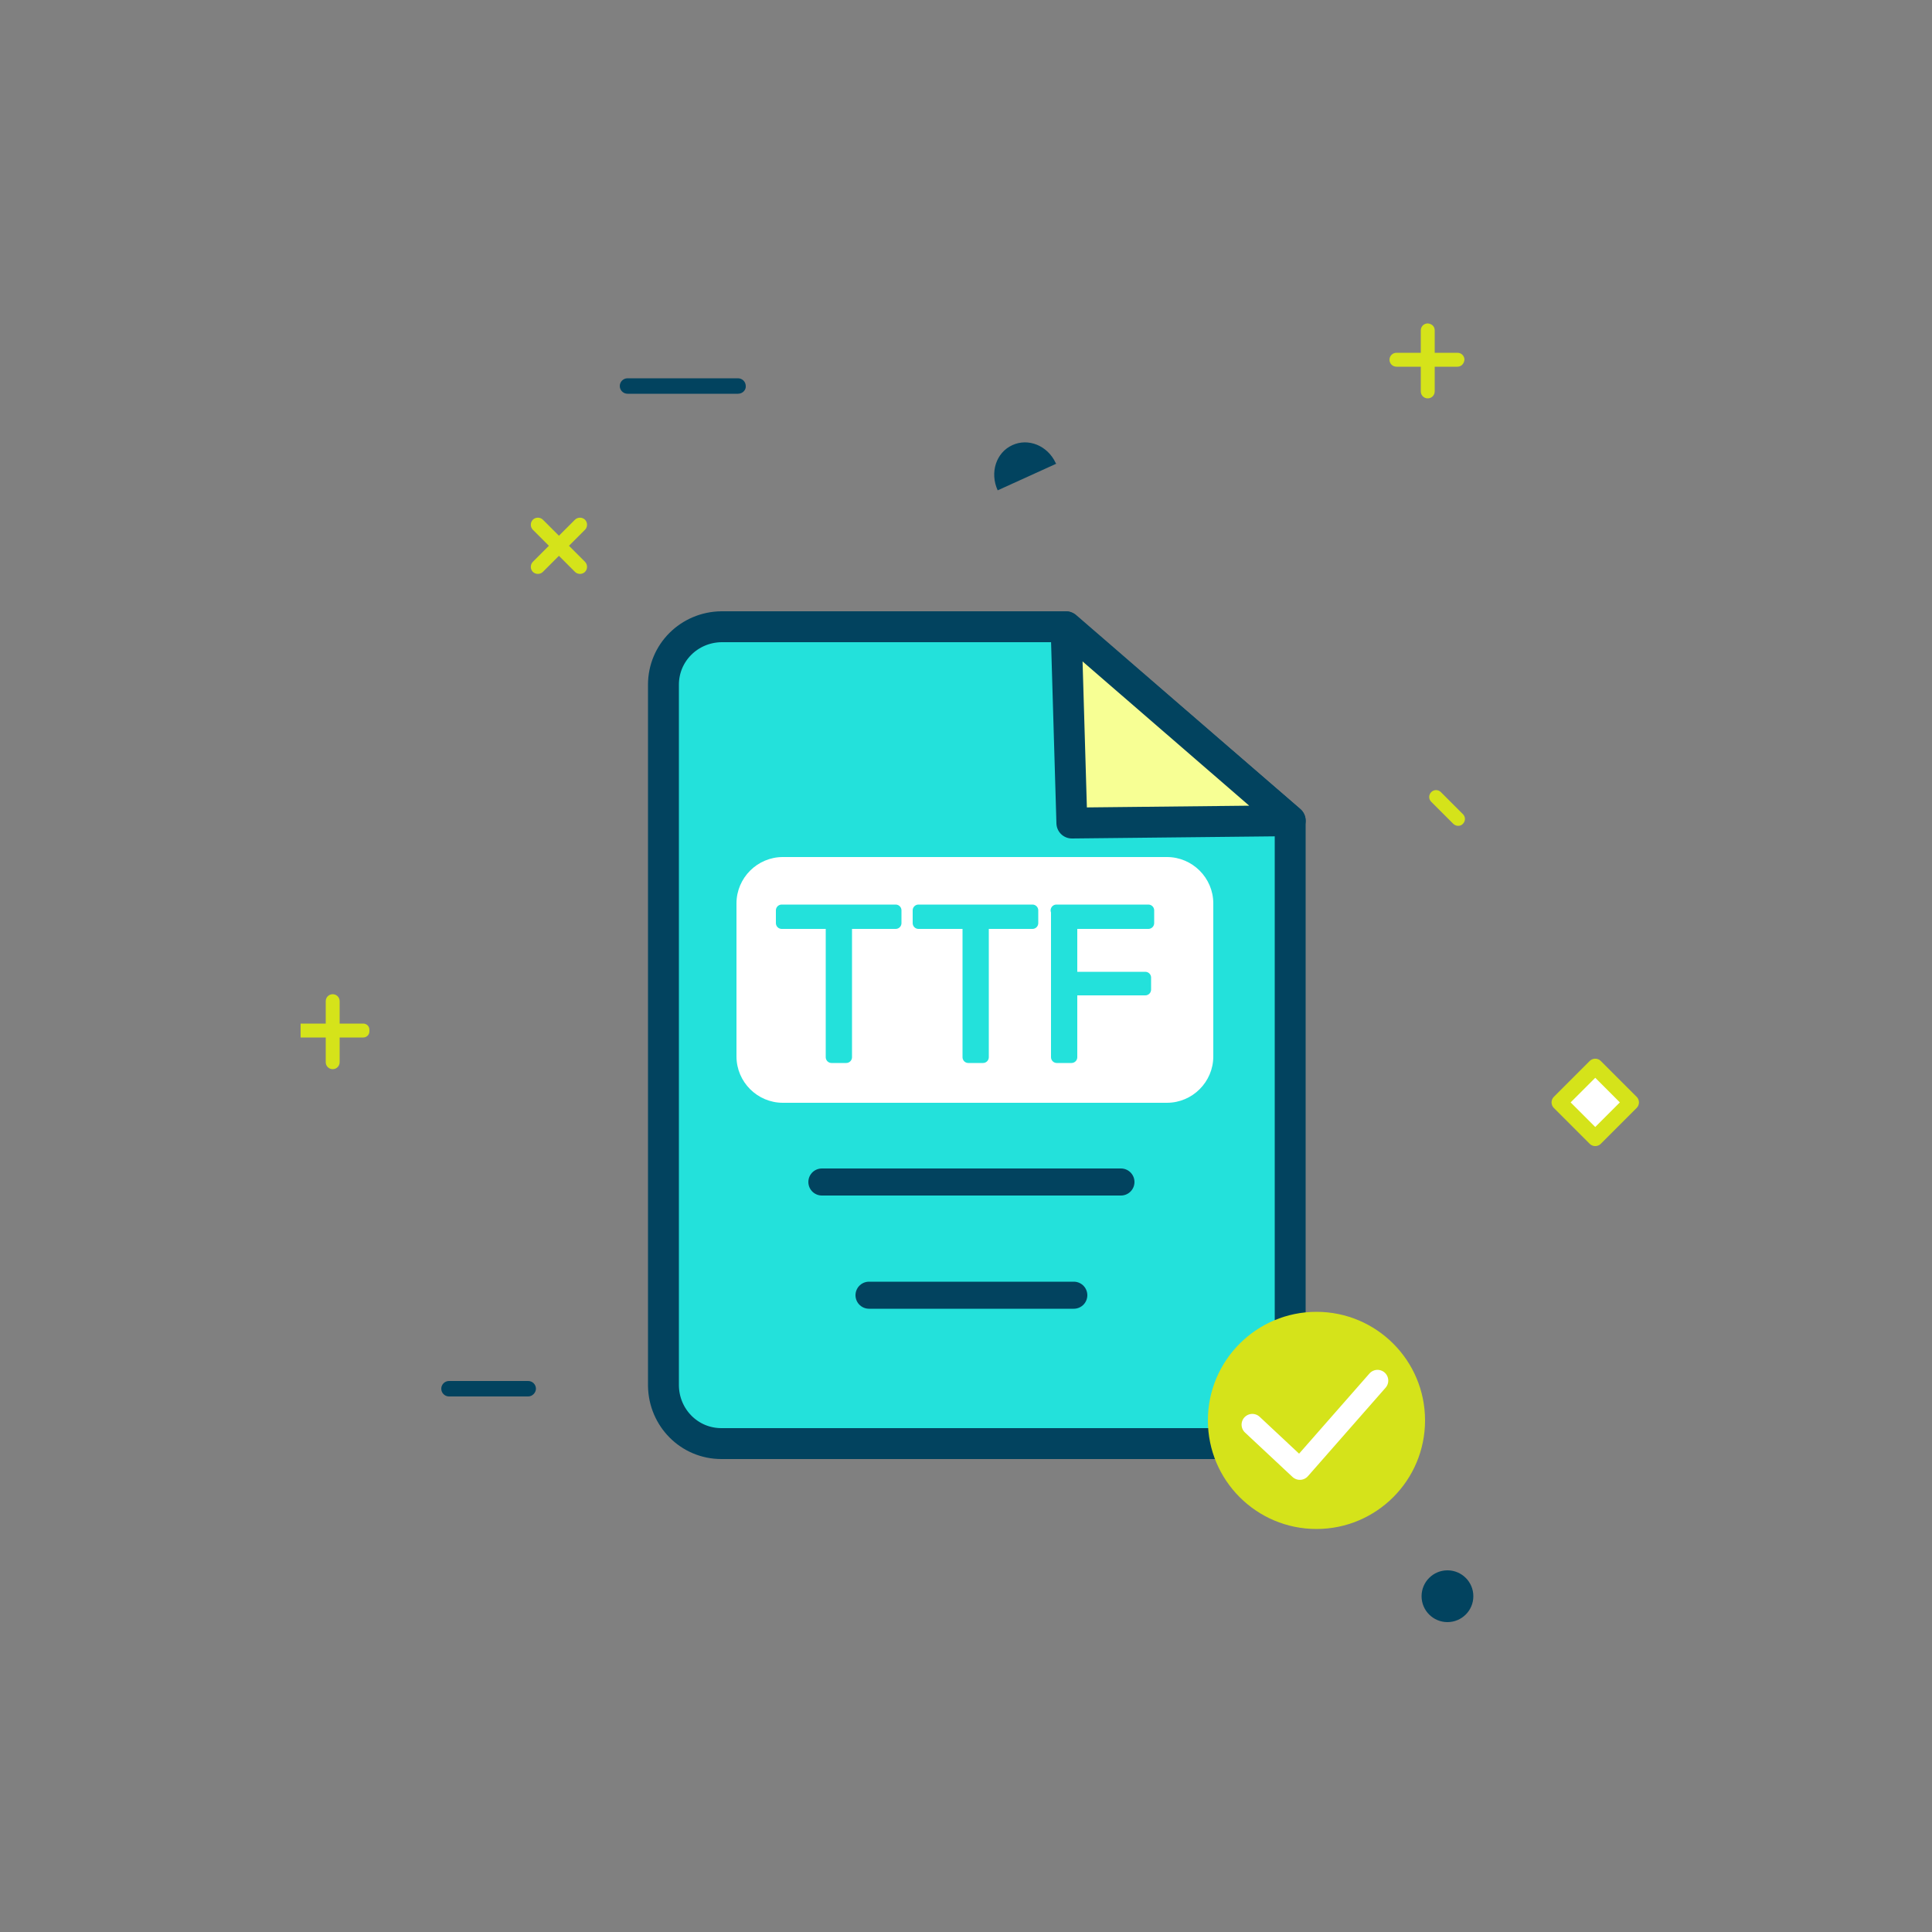 <?xml version="1.0" encoding="utf-8"?>
<!-- Generator: Adobe Illustrator 21.1.0, SVG Export Plug-In . SVG Version: 6.00 Build 0)  -->
<svg version="1.1" id="Calque_1" xmlns="http://www.w3.org/2000/svg" xmlns:xlink="http://www.w3.org/1999/xlink" x="0px" y="0px"
	 viewBox="0 0 500 500" style="enable-background:new 0 0 500 500;" xml:space="preserve">
<rect x="0" y="0" width="500" height="500" fill="#808080" stroke="none"/>
<style type="text/css">
	.st0{fill:#23E1DB;stroke:#02435F;stroke-width:8;stroke-linejoin:round;}
	.st1{fill:#F7FF94;stroke:#02435F;stroke-width:8;stroke-linejoin:round;}
	.st2{fill:none;stroke:#02435F;stroke-width:10.354;stroke-linecap:round;stroke-linejoin:round;}
	.st3{fill:none;stroke:#02435F;stroke-width:7;stroke-linecap:round;stroke-linejoin:round;}
	.st4{fill:#23E1DB;stroke:#02435F;stroke-width:6.773;stroke-linecap:round;stroke-linejoin:round;stroke-miterlimit:10;}
	.st5{fill:#02435F;}
	.st6{fill:#D5E31A;}
	.st7{fill:#FFFFFF;stroke:#D5E31A;stroke-width:4.091;stroke-linecap:round;stroke-linejoin:round;stroke-miterlimit:10;}
	.st8{fill:none;stroke:#D5E31A;stroke-width:7.598;stroke-linecap:round;stroke-linejoin:round;stroke-miterlimit:10;}
	.st9{fill:#FFFFFF;}
	.st10{fill:#23E1DB;stroke:#23E1DB;stroke-width:3;stroke-linecap:round;stroke-linejoin:round;stroke-miterlimit:10;}
	.st11{opacity:0.6;fill:none;stroke:#D5E31A;stroke-width:3.962;stroke-miterlimit:10;enable-background:new    ;}
	.st12{fill:none;stroke:#FFFFFF;stroke-width:5.564;stroke-linecap:round;stroke-linejoin:round;stroke-miterlimit:10;}
	.st13{fill:none;stroke:#02435F;stroke-width:8;stroke-linecap:round;stroke-linejoin:round;stroke-miterlimit:10;}
	.st14{fill:none;stroke:#02435F;stroke-linecap:round;stroke-linejoin:round;stroke-miterlimit:10;}
	.st15{fill:#23E1DB;stroke:#02435F;stroke-linecap:round;stroke-linejoin:round;stroke-miterlimit:10;}
	.st16{fill:#23E1DB;}
	.st17{fill:#FFFFFF;stroke:#02435F;stroke-width:8;stroke-miterlimit:10;}
	.st18{fill:none;stroke:#000000;stroke-width:0.938;stroke-miterlimit:10;}
	.st19{fill:none;stroke:#000000;stroke-width:0.932;stroke-miterlimit:10;}
	.st20{fill:none;stroke:#02435F;stroke-width:7.224;stroke-linecap:round;stroke-linejoin:round;stroke-miterlimit:10;}
	.st21{fill:none;stroke:#02435F;stroke-width:7.217;stroke-miterlimit:10;}
	.st22{fill:#FFFFFF;stroke:#02435F;stroke-width:3.911;stroke-miterlimit:10;}
	.st23{opacity:0.6;fill:none;stroke:#D5E31A;stroke-width:3.911;stroke-miterlimit:10;enable-background:new    ;}
	.st24{fill:#D5E31A;stroke:#02435F;stroke-width:7.217;stroke-miterlimit:10;}
	.st25{fill:#23E1DB;stroke:#02435F;stroke-width:7.217;stroke-miterlimit:10;}
	.st26{fill:none;stroke:#02435F;stroke-width:7.038;stroke-miterlimit:10;}
	.st27{opacity:0.6;fill:none;stroke:#D5E31A;stroke-width:3.417;stroke-miterlimit:10;enable-background:new    ;}
	.st28{fill:#D5E31A;stroke:#02435F;stroke-width:6;stroke-linecap:round;stroke-linejoin:round;stroke-miterlimit:10;}
	.st29{fill:none;stroke:#02435F;stroke-width:6;stroke-linecap:round;stroke-linejoin:round;stroke-miterlimit:10;}
	.st30{fill:#23E1DB;stroke:#02435F;stroke-width:7.682;stroke-linejoin:round;stroke-miterlimit:10;}
	.st31{fill:none;stroke:#02435F;stroke-width:7.682;stroke-miterlimit:10;}
	.st32{fill:none;stroke:#02435F;stroke-width:7.682;stroke-linecap:round;stroke-linejoin:round;stroke-miterlimit:10;}
	.st33{fill:none;stroke:#02435F;stroke-width:6.722;stroke-linecap:round;stroke-linejoin:round;stroke-miterlimit:10;}
	.st34{fill:#D5E31A;stroke:#02435F;stroke-width:7;stroke-miterlimit:10;}
	.st35{fill:#FFFFFF;stroke:#FFFFFF;stroke-width:3.623;stroke-miterlimit:10;}
	.st36{opacity:0.6;fill:none;stroke:#D5E31A;stroke-width:3.799;stroke-miterlimit:10;enable-background:new    ;}
	.st37{fill:#F2C994;}
	.st38{fill:#ED4642;}
	.st39{fill:#17BCB5;}
	.st40{fill:#16342F;}
	.st41{fill:#15291A;}
	.st42{fill:none;stroke:#02435F;stroke-width:5.71;stroke-linecap:round;stroke-miterlimit:10;}
	.st43{fill:none;stroke:#02435F;stroke-width:5.71;stroke-linecap:round;stroke-linejoin:round;stroke-miterlimit:10;}
	.st44{opacity:0.6;fill:none;stroke:#D5E31A;stroke-width:3.252;stroke-miterlimit:10;enable-background:new    ;}
	.st45{fill:none;stroke:#000000;stroke-width:3.578;stroke-miterlimit:10;}
	.st46{fill:none;stroke:#FFFFFF;stroke-width:3.46;stroke-miterlimit:10;}
	.st47{fill:none;stroke:#FFFFFF;stroke-width:3.46;stroke-linecap:round;stroke-linejoin:round;stroke-miterlimit:10;}
	.st48{fill:#23E1DB;stroke:#FFFFFF;stroke-width:3.46;stroke-miterlimit:10;}
	.st49{fill:none;stroke:#FFFFFF;stroke-width:1.26;stroke-linecap:round;stroke-linejoin:round;stroke-miterlimit:10;}
	.st50{fill:#23E1DB;stroke:#02435F;stroke-width:7.38;stroke-miterlimit:10;}
	.st51{fill:#FFFFFF;stroke:#02435F;stroke-width:7.38;stroke-miterlimit:10;}
	.st52{fill:#FFFFFF;stroke:#D5E31A;stroke-width:8.302;stroke-linecap:round;stroke-linejoin:round;stroke-miterlimit:10;}
	.st53{fill:#FFFFFF;stroke:#F7FF94;stroke-width:8.302;stroke-linecap:round;stroke-linejoin:round;stroke-miterlimit:10;}
	.st54{fill:none;stroke:#02435F;stroke-width:6.457;stroke-linecap:round;stroke-linejoin:round;stroke-miterlimit:10;}
	.st55{fill:none;stroke:#02435F;stroke-width:4.612;stroke-miterlimit:10;}
	.st56{fill:none;stroke:#02435F;stroke-width:5.535;stroke-linecap:round;stroke-linejoin:round;stroke-miterlimit:10;}
	.st57{fill:none;stroke:#02435F;stroke-width:2.767;stroke-miterlimit:10;}
	.st58{fill:none;stroke:#02435F;stroke-width:2.638;stroke-miterlimit:10;}
</style>
<path class="st0" d="M333.9,212.4v146.2c0,8.3-6.7,14.9-15,15H186.7c-8.3,0-14.9-6.7-15-15V177.2c0-8.3,6.7-14.9,15-15h89
	L333.9,212.4z"/>
<polygon class="st1" points="333.9,212.4 277.4,213 275.9,162.2 "/>
<line class="st2" x1="290.1" y1="255.6" x2="212.7" y2="255.6"/>
<line class="st3" x1="290.1" y1="305.9" x2="212.7" y2="305.9"/>
<line class="st3" x1="277.9" y1="335.2" x2="224.9" y2="335.2"/>
<g>
	<path class="st5" d="M136.7,361.4h-20.5c-1.1,0-2-0.9-2-2l0,0c0-1.1,0.9-2,2-2h20.5c1.1,0,2,0.9,2,2l0,0
		C138.7,360.4,137.8,361.4,136.7,361.4z"/>
	<path class="st5" d="M191,101.9h-28.6c-1.1,0-2-0.9-2-2l0,0c0-1.1,0.9-2,2-2H191c1.1,0,2,0.9,2,2l0,0
		C193.1,100.9,192.2,101.9,191,101.9z"/>
	<path class="st6" d="M77.8,264.9h16.2c0.9,0,1.6,0.7,1.6,1.6v0.4c0,0.9-0.7,1.6-1.6,1.6H77.8"/>
	<path class="st6" d="M87.9,259.1v15.8c0,1-0.8,1.8-1.8,1.8h0c-1,0-1.8-0.8-1.8-1.8v-15.8c0-1,0.8-1.8,1.8-1.8h0
		C87.1,257.3,87.9,258.1,87.9,259.1z"/>
	<path class="st6" d="M148.8,148l-10.9-10.9c-0.7-0.7-0.7-1.9,0-2.6l0,0c0.7-0.7,1.9-0.7,2.6,0l10.9,10.9c0.7,0.7,0.7,1.9,0,2.6l0,0
		C150.7,148.7,149.5,148.7,148.8,148z"/>
	<path class="st6" d="M151.4,137.1L140.5,148c-0.7,0.7-1.9,0.7-2.6,0l0,0c-0.7-0.7-0.7-1.9,0-2.6l10.9-10.9c0.7-0.7,1.9-0.7,2.6,0
		l0,0C152.1,135.2,152.1,136.4,151.4,137.1z"/>
	<path class="st6" d="M377.2,94.9h-15.8c-1,0-1.8-0.8-1.8-1.8v0c0-1,0.8-1.8,1.8-1.8h15.8c1,0,1.8,0.8,1.8,1.8v0
		C378.9,94.1,378.2,94.9,377.2,94.9z"/>
	<path class="st6" d="M371.3,85.5v15.8c0,1-0.8,1.8-1.8,1.8l0,0c-1,0-1.8-0.8-1.8-1.8V85.5c0-1,0.8-1.8,1.8-1.8l0,0
		C370.6,83.8,371.3,84.5,371.3,85.5z"/>
	<path class="st5" d="M273.3,120C273.3,120,273.4,120.1,273.3,120c0,0-0.1-0.2-0.1-0.2c-2.1-4.5-7.1-6.5-11.2-4.6
		c-4.2,1.9-5.9,7.1-3.8,11.7l15.4-7"/>
	
		<rect x="406.3" y="278.8" transform="matrix(0.707 0.707 -0.707 0.707 322.707 -208.329)" class="st7" width="13.1" height="13.1"/>
	<path class="st5" d="M374.6,419.8c-3.7,0-6.7-3-6.7-6.7c0-3.7,3-6.7,6.7-6.7c3.7,0,6.7,3,6.7,6.7
		C381.3,416.8,378.3,419.8,374.6,419.8"/>
	<path class="st6" d="M376.1,213.2l-5.7-5.7c-0.7-0.7-0.7-1.8,0-2.5l0,0c0.7-0.7,1.8-0.7,2.5,0l5.7,5.7c0.7,0.7,0.7,1.8,0,2.5l0,0
		C378,213.9,376.8,213.9,376.1,213.2z"/>
	<g>
		<g>
			<path class="st5" d="M360.3,380.7c-0.1,0-0.1,0-0.1-0.1c0-0.1,0-0.1,0.1-0.2c0,0,0,0,0,0c0.1,0,0.1,0,0.1,0.1c0,0,0,0.1,0,0.1
				C360.4,380.7,360.3,380.7,360.3,380.7C360.3,380.7,360.3,380.7,360.3,380.7z M360.3,380.5C360.3,380.5,360.3,380.5,360.3,380.5
				c-0.1,0-0.1,0.1-0.1,0.1c0,0.1,0.1,0.1,0.1,0.1c0,0,0,0,0.1,0C360.4,380.7,360.4,380.6,360.3,380.5
				C360.4,380.6,360.3,380.5,360.3,380.5z"/>
		</g>
		<g>
			<path class="st5" d="M360.3,380.7C360.3,380.7,360.3,380.7,360.3,380.7C360.3,380.7,360.3,380.7,360.3,380.7l0.9-0.2c0,0,0,0,0,0
				c0,0,0,0,0,0L360.3,380.7C360.3,380.7,360.3,380.7,360.3,380.7z"/>
		</g>
		<g>
			<path class="st5" d="M360.5,381.2L360.5,381.2C360.5,381.2,360.5,381.1,360.5,381.2c-0.1-0.1-0.1-0.1-0.1-0.2
				c0,0,0.1-0.1,0.1-0.1c0,0,0,0,0.1,0c0.1,0,0.1,0.1,0,0.2C360.6,381.1,360.6,381.2,360.5,381.2z M360.5,380.9
				C360.5,380.9,360.4,380.9,360.5,380.9c-0.1,0.1-0.1,0.1-0.1,0.2c0,0,0,0,0.1,0l0,0c0,0,0.1,0,0.1,0
				C360.6,381,360.6,381,360.5,380.9C360.5,380.9,360.5,380.9,360.5,380.9z"/>
		</g>
		<g>
			<path class="st5" d="M360.4,381C360.4,381,360.4,381,360.4,381C360.4,381,360.4,381,360.4,381l0.4-0.6c0,0,0,0,0,0c0,0,0,0,0,0
				L360.4,381C360.4,381,360.4,381,360.4,381z"/>
		</g>
	</g>
	<g>
		<path class="st5" d="M361.8,380.8h-0.1c0,0,0,0,0,0c0,0,0,0,0,0L361.8,380.8C361.8,380.7,361.8,380.8,361.8,380.8
			C361.8,380.8,361.8,380.8,361.8,380.8z M361.5,380.8h-0.2c0,0,0,0,0,0c0,0,0,0,0,0L361.5,380.8
			C361.6,380.7,361.6,380.8,361.5,380.8C361.6,380.8,361.6,380.8,361.5,380.8z M361.2,380.8h-0.2c0,0,0,0,0,0c0,0,0,0,0,0
			L361.2,380.8C361.2,380.7,361.3,380.8,361.2,380.8C361.3,380.8,361.2,380.8,361.2,380.8z M360.9,380.8h-0.2c0,0,0,0,0,0
			c0,0,0,0,0,0L360.9,380.8C360.9,380.7,360.9,380.8,360.9,380.8C360.9,380.8,360.9,380.8,360.9,380.8z"/>
	</g>
	<g>
		<path class="st5" d="M363,380.8h-0.1c0,0,0,0,0,0c0,0,0,0,0,0L363,380.8C363,380.7,363.1,380.8,363,380.8
			C363.1,380.8,363,380.8,363,380.8z M362.8,380.8h-0.2c0,0,0,0,0,0c0,0,0,0,0,0L362.8,380.8C362.8,380.7,362.8,380.8,362.8,380.8
			C362.8,380.8,362.8,380.8,362.8,380.8z M362.5,380.8h-0.2c0,0,0,0,0,0c0,0,0,0,0,0L362.5,380.8
			C362.5,380.7,362.5,380.8,362.5,380.8C362.5,380.8,362.5,380.8,362.5,380.8z M362.1,380.8H362c0,0,0,0,0,0c0,0,0,0,0,0
			L362.1,380.8C362.2,380.7,362.2,380.8,362.1,380.8C362.2,380.8,362.2,380.8,362.1,380.8z"/>
	</g>
</g>
<path class="st9" d="M302,285.4h-99.4c-6.6,0-12-5.4-12-12v-39.6c0-6.6,5.4-12,12-12H302c6.6,0,12,5.4,12,12v39.6
	C314,280,308.6,285.4,302,285.4z"/>
<g>
	<path class="st10" d="M202.4,235.6h29.4v3.3H219v34.7h-3.8v-34.7h-12.9V235.6z"/>
	<path class="st10" d="M237.8,235.6h29.4v3.3h-12.8v34.7h-3.8v-34.7h-12.9V235.6z"/>
	<path class="st10" d="M273.4,235.6h23.8v3.3h-19.9V253h19.1v3.1h-19.1v17.5h-3.8V235.6z"/>
</g>
<circle class="st6" cx="340.7" cy="367.6" r="28.1"/>
<polyline class="st12" points="324.1,368.7 336.4,380.2 356.5,357.3 "/>
<g id="Favoris">
</g>
</svg>
